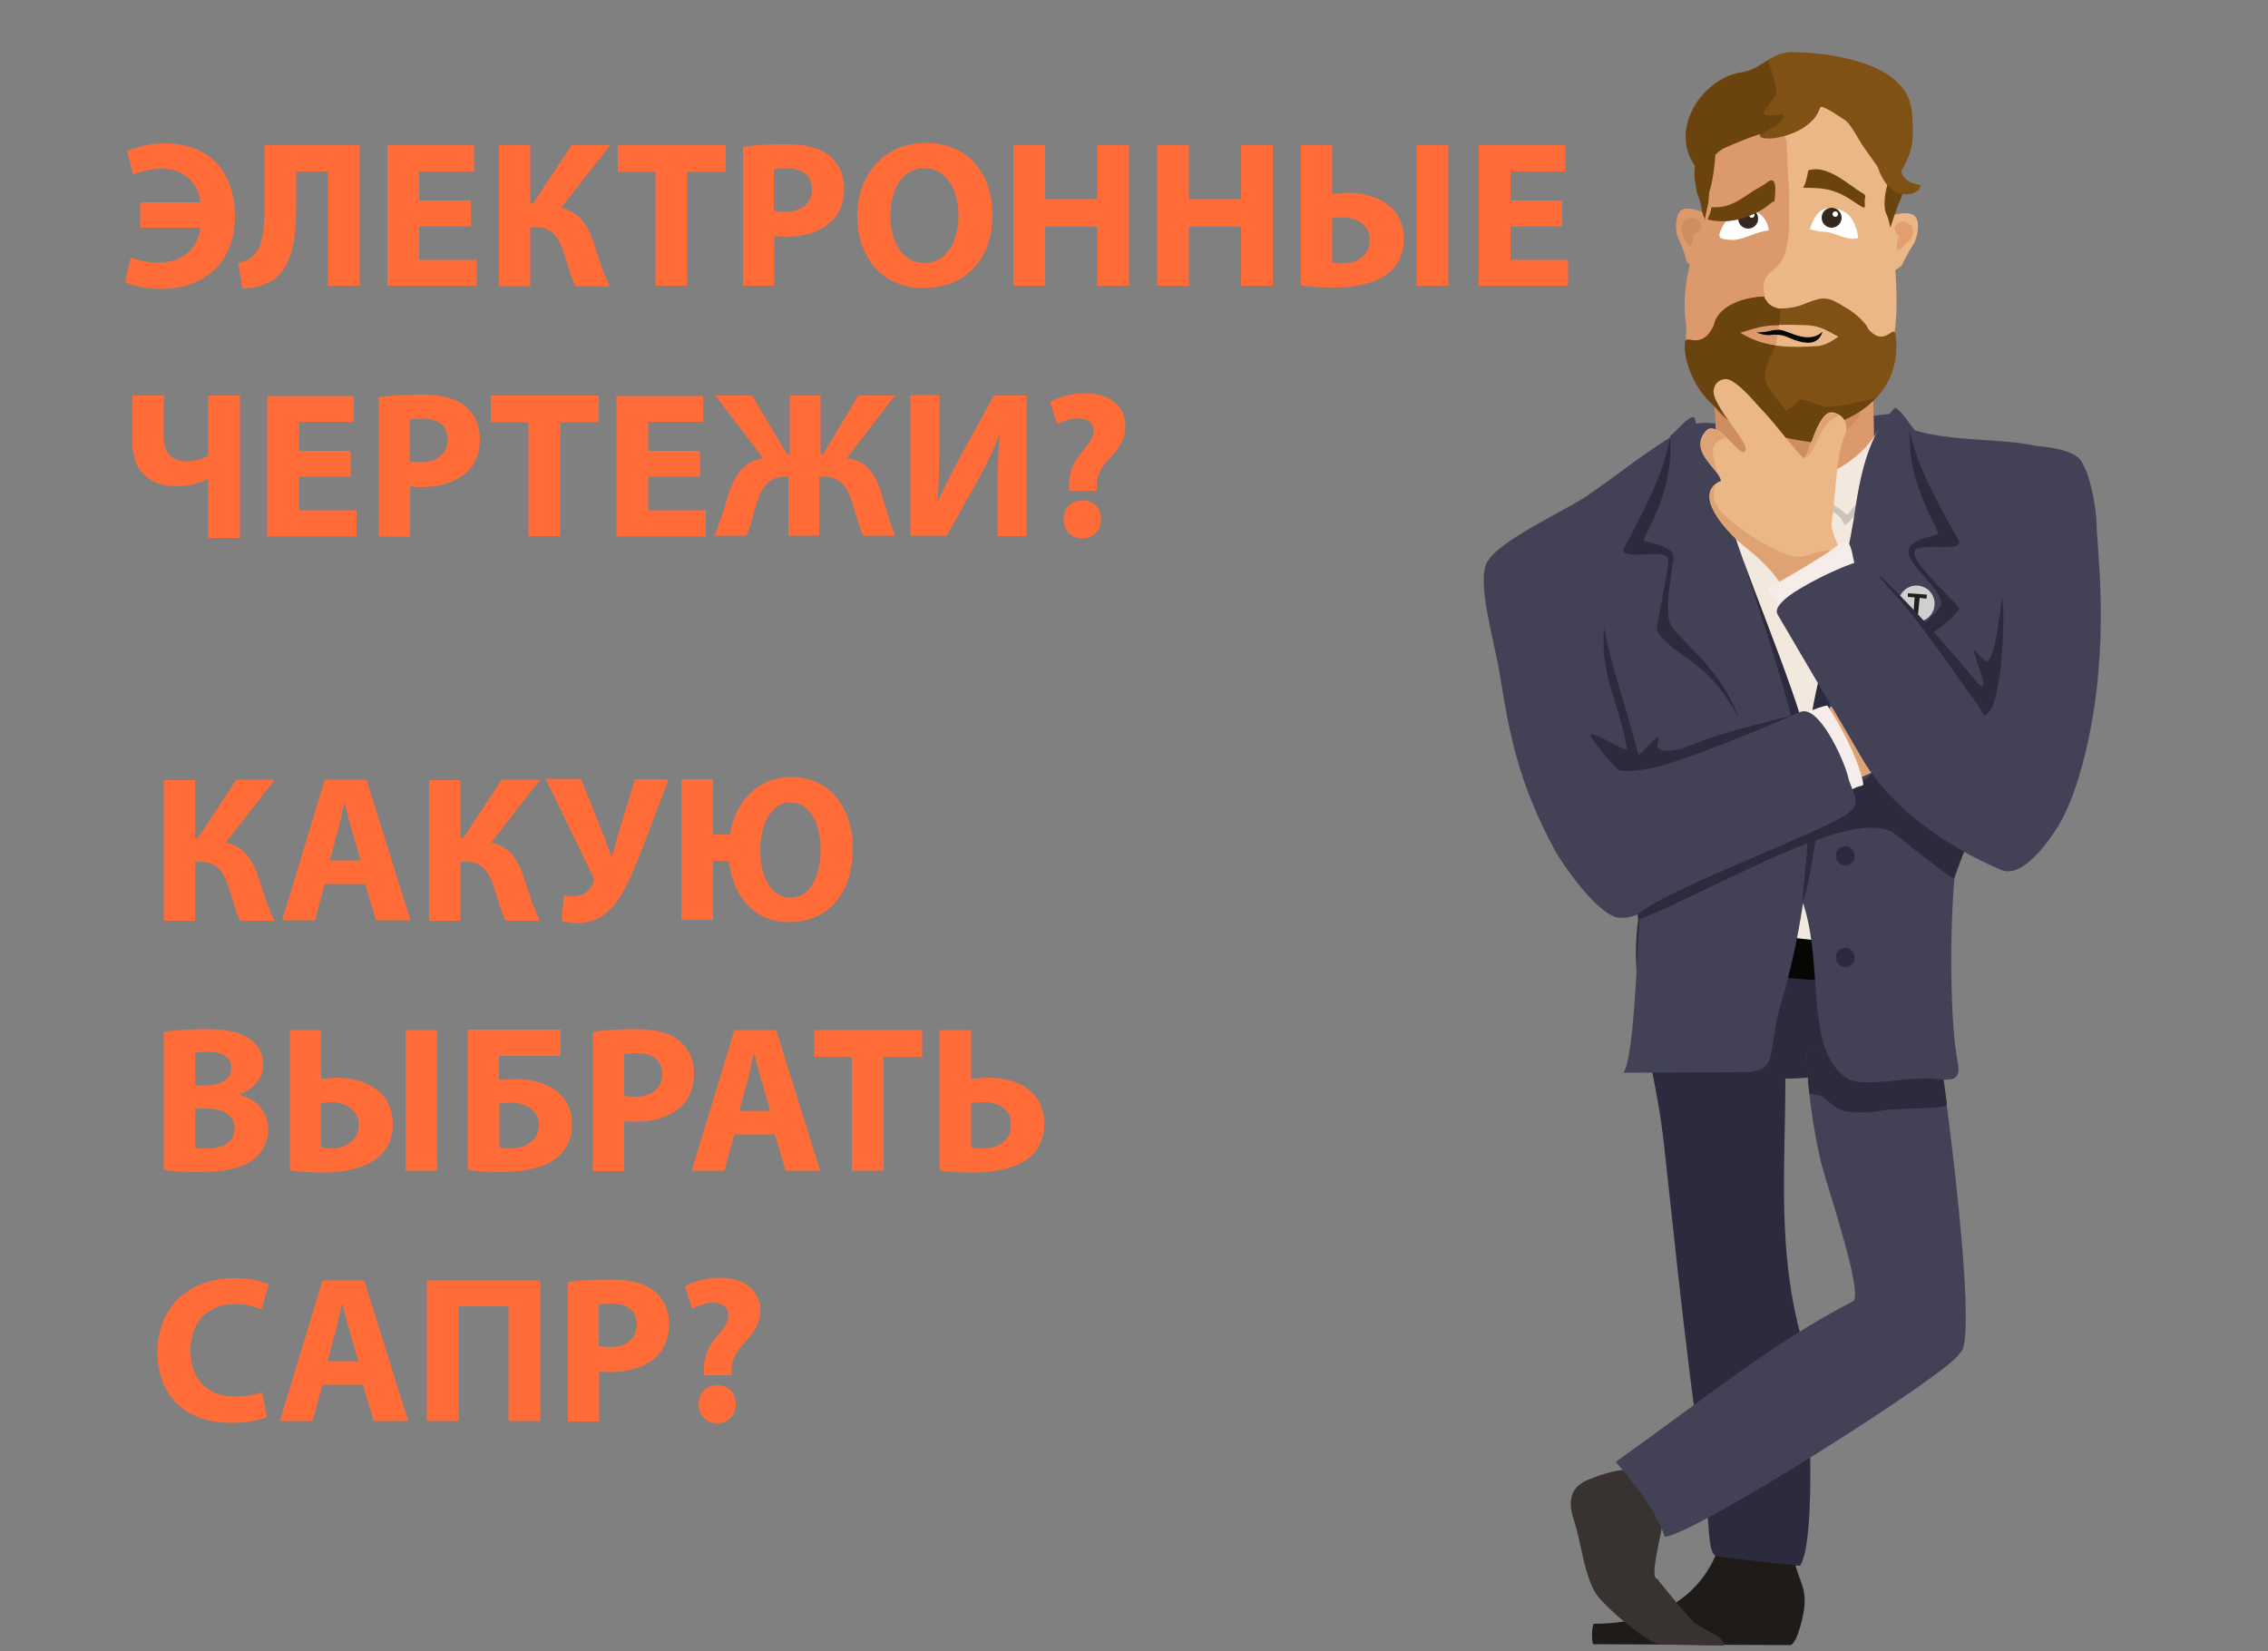 <?xml version="1.0" encoding="utf-8"?>
<!-- Generator: Adobe Illustrator 22.1.0, SVG Export Plug-In . SVG Version: 6.00 Build 0)  -->
<svg version="1.1" id="_x39_e6a1df5-d9c3-47b6-b462-d603b3f62071"
	 xmlns="http://www.w3.org/2000/svg" xmlns:xlink="http://www.w3.org/1999/xlink" x="0px" y="0px" viewBox="0 0 500 364"
	 style="enable-background:new 0 0 500 364;" xml:space="preserve">
<rect x="0" y="0" width="500" height="364" fill="#808080" stroke="none"/>
<style type="text/css">
	.st0{enable-background:new    ;}
	.st1{fill:#FF6C37;}
	.st2{fill:#1F1B18;}
	.st3{fill:#383231;}
	.st4{fill:#2C2B3D;}
	.st5{fill:#434156;}
	.st6{fill:#F2E8DE;}
	.st7{fill:#060602;}
	.st8{fill:#DFA274;}
	.st9{fill:#DC996B;}
	.st10{fill:#CF8E60;}
	.st11{fill:#CCC4BC;}
	.st12{fill:#F6EDEA;}
	.st13{fill:#ECB786;}
	.st14{fill:#805115;}
	.st15{fill:#6B430E;}
	.st16{fill:#FFFFFF;}
	.st17{fill:#362820;}
	.st18{fill:#E29F6D;}
	.st19{fill:#D0CFCF;}
	.st20{fill:#1F1F1B;}
</style>
<title>kp1_Монтажная область 1</title>
<g class="st0">
	<path class="st1" d="M30.9,44.6h13.3c-0.5-4.1-3.4-7.4-8.5-7.4c-2.5,0-4.8,0.6-6.3,1.3l-1.4-5.2c1.9-0.8,4.9-1.7,8.3-1.7
		c10.9,0,15.5,7.5,15.5,16.1c0,10.4-7.1,16-16.2,16c-3.2,0-6.3-0.7-8-1.5l1.2-5.4c1.6,0.6,4,1.1,6.2,1.1c5.3,0,8.6-3.2,9.2-7.7H30.9
		V44.6z"/>
</g>
<g class="st0">
	<path class="st1" d="M79.3,32v31h-7V37.8h-7v7.4c0,8-1,14.1-5.7,16.9c-1.6,0.9-3.7,1.5-6.2,1.5l-0.9-5.7c1.5-0.2,2.8-0.8,3.5-1.7
		c1.9-1.9,2.3-5.9,2.3-10.6V32H79.3z"/>
	<path class="st1" d="M103.8,49.9H92.4v7.4h12.7V63H85.4V32h19.1v5.8H92.4v6.4h11.4V49.9z"/>
</g>
<g class="st0">
	<path class="st1" d="M116.9,32v12.9h0.6l8.5-12.9h8.5l-10.8,13.8c4,1,5.8,3.7,7.1,7.5c1.1,3.3,2.1,6.7,3.6,9.8h-7.5
		c-1.1-2.1-1.7-4.5-2.4-6.8c-1.1-3.5-2.5-6.2-6.3-6.2h-1.3v13H110V32H116.9z"/>
</g>
<g class="st0">
	<path class="st1" d="M144.6,37.9h-8.4V32h23.8v5.9h-8.5V63h-7V37.9z"/>
</g>
<g class="st0">
	<path class="st1" d="M163.8,32.4c2.2-0.4,5.2-0.6,9.5-0.6c4.3,0,7.4,0.8,9.5,2.5c2,1.6,3.3,4.1,3.3,7.2c0,3-1,5.7-2.9,7.4
		c-2.4,2.2-5.9,3.3-10.1,3.3c-0.9,0-1.7,0-2.4-0.2V63h-6.9V32.4z M170.7,46.5c0.6,0.1,1.3,0.2,2.3,0.2c3.7,0,6-1.9,6-5
		c0-2.9-2-4.6-5.5-4.6c-1.4,0-2.3,0.1-2.9,0.2V46.5z"/>
</g>
<g class="st0">
	<path class="st1" d="M218.8,47.2c0,10.2-6.1,16.3-15.2,16.3c-9.2,0-14.6-6.9-14.6-15.8c0-9.3,6-16.2,15.1-16.2
		C213.6,31.5,218.8,38.6,218.8,47.2z M196.3,47.6c0,6.1,2.9,10.4,7.5,10.4c4.7,0,7.5-4.5,7.5-10.5c0-5.6-2.6-10.4-7.5-10.4
		C199.1,37,196.3,41.5,196.3,47.6z"/>
	<path class="st1" d="M230.4,32v11.9h11.5V32h7v31h-7v-13h-11.5v13h-7V32H230.4z"/>
	<path class="st1" d="M262.1,32v11.9h11.5V32h7v31h-7v-13h-11.5v13h-7V32H262.1z"/>
	<path class="st1" d="M293.7,32v10.8c0.9-0.1,2.3-0.3,3.5-0.3c6.4,0,12.3,3.2,12.3,10.2c0,2.9-1,5.1-2.5,6.7c-3,3-8.2,4-12.7,4
		c-3.4,0-5.9-0.2-7.5-0.5V32H293.7z M293.7,57.9c0.6,0.1,1.4,0.2,2.3,0.2c3.1,0,6-1.8,6-5.2c0-3.5-3.3-5-5.9-5
		c-0.9,0-1.7,0.1-2.4,0.2V57.9z M319.3,32v31h-7V32H319.3z"/>
	<path class="st1" d="M344.4,49.9H333v7.4h12.7V63H326V32h19.1v5.8H333v6.4h11.4V49.9z"/>
</g>
<g class="st0">
	<path class="st1" d="M36.1,87.2v9.2c0,3.6,1.9,5.3,5.2,5.3c1.6,0,3.2-0.5,4.6-1.2V87.2h7v31.4h-7v-13h-0.1
		c-2.3,1.1-4.4,1.6-6.9,1.6c-5.6,0-9.7-3-9.7-9.6V87.2H36.1z"/>
	<path class="st1" d="M77.3,105.1H65.9v7.4h12.7v5.8H58.9v-31H78V93H65.9v6.4h11.4V105.1z"/>
</g>
<g class="st0">
	<path class="st1" d="M83.5,87.6c2.2-0.4,5.2-0.6,9.5-0.6c4.3,0,7.4,0.8,9.5,2.5c2,1.6,3.3,4.1,3.3,7.2c0,3-1,5.7-2.9,7.4
		c-2.4,2.2-5.9,3.3-10.1,3.3c-0.9,0-1.7,0-2.4-0.2v11.1h-6.9V87.6z M90.4,101.7c0.6,0.1,1.3,0.2,2.3,0.2c3.7,0,6-1.9,6-5
		c0-2.9-2-4.6-5.5-4.6c-1.4,0-2.3,0.1-2.9,0.2V101.7z"/>
</g>
<g class="st0">
	<path class="st1" d="M116.6,93.1h-8.4v-5.9h23.8v5.9h-8.5v25.1h-7V93.1z"/>
	<path class="st1" d="M154.3,105.1h-11.4v7.4h12.7v5.8h-19.7v-31h19.1V93h-12.1v6.4h11.4V105.1z"/>
	<path class="st1" d="M165.8,87.2l7.7,12.9h0.6V87.2h6.8v12.9h0.6l7.7-12.9h8.1l-10.6,13.8c4.2,0.5,6.3,3.5,7.5,7.5
		c1.1,3.2,1.8,6.6,3.2,9.6h-7.1c-1-2.1-1.6-4.6-2.3-6.9c-1-3.3-2.4-6.1-6.3-6.1h-1.1v13h-6.8v-13H173c-3.8,0-5.2,2.8-6.3,6.1
		c-0.6,2.2-1.2,4.8-2.2,6.9h-7c1.3-3,2.2-6.4,3.2-9.4c1.3-4,3.3-6.9,7.5-7.7l-10.5-13.8H165.8z"/>
	<path class="st1" d="M207.1,87.2v9.2c0,5-0.1,9.9-0.4,14h0.1c1.7-3.6,3.7-7.7,5.6-11l6.7-12.2h7.2v31h-6.4v-9.2
		c0-4.8,0.1-9,0.5-13.1h-0.1c-1.4,3.7-3.5,7.8-5.3,11l-6.3,11.2h-8v-31H207.1z"/>
	<path class="st1" d="M235.7,108.2l0-1.2c-0.1-2.3,0.6-4.7,2.7-7.2c1.5-1.8,2.7-3.3,2.7-4.8c0-1.6-1.1-2.7-3.4-2.8
		c-1.5,0-3.4,0.6-4.6,1.4l-1.6-5c1.7-1,4.4-1.9,7.7-1.9c6.1,0,8.9,3.4,8.9,7.2c0,3.5-2.2,5.8-4,7.7c-1.7,1.9-2.4,3.7-2.3,5.8v0.8
		H235.7z M234.5,114.5c0-2.5,1.7-4.2,4.1-4.2c2.5,0,4.1,1.7,4.1,4.2c0,2.4-1.6,4.2-4.1,4.2C236.1,118.7,234.5,116.9,234.5,114.5z"/>
</g>
<g class="st0">
	<path class="st1" d="M43,171.9v12.9h0.6l8.5-12.9h8.5l-10.8,13.8c4,1,5.8,3.7,7.1,7.5c1.1,3.3,2.1,6.7,3.6,9.8H53
		c-1.1-2.1-1.7-4.5-2.4-6.8c-1.1-3.5-2.5-6.2-6.3-6.2H43v13h-6.9v-31H43z"/>
</g>
<g class="st0">
	<path class="st1" d="M71.6,194.9l-2.2,8h-7.2l9.4-31h9.2l9.7,31h-7.6l-2.4-8H71.6z M79.5,189.7l-1.9-6.6c-0.6-1.8-1.1-4.1-1.6-6
		h-0.1c-0.5,1.8-0.9,4.2-1.4,6l-1.8,6.6H79.5z"/>
</g>
<g class="st0">
	<path class="st1" d="M101.5,171.9v12.9h0.6l8.5-12.9h8.5l-10.8,13.8c4,1,5.8,3.7,7.1,7.5c1.1,3.3,2.1,6.7,3.6,9.8h-7.5
		c-1.1-2.1-1.7-4.5-2.4-6.8c-1.1-3.5-2.5-6.2-6.3-6.2h-1.3v13h-6.9v-31H101.5z"/>
</g>
<g class="st0">
	<path class="st1" d="M128.1,171.8l4.5,11.2c0.9,2.2,1.5,4,2.2,5.9h0.1c0.4-1.3,0.9-3.4,1.7-6.1l3.4-11h7.4l-5.8,15.3
		c-1.9,4.8-3.8,9.5-6.1,12.3c-2,2.5-4.6,4.1-8.2,4.1c-1.6,0-2.5-0.2-3.5-0.5l0.5-5.6c0.6,0.1,1.3,0.2,2.3,0.2c2.2,0,3.6-1.5,4.2-2.9
		c0.2-0.6,0.1-1-0.1-1.5l-10.4-21.5H128.1z"/>
	<path class="st1" d="M157.2,171.9V184h3.7c1.2-7.5,6.3-12.7,13.6-12.7c8.7,0,13.5,7.1,13.5,15.7c0,10.2-5.7,16.3-14,16.3
		c-7.7,0-12.5-5.7-13.3-13.5h-3.5v13h-7v-31H157.2z M180.9,187.3c0-5.6-2.3-10.4-6.6-10.4s-6.7,4.8-6.7,10.6
		c0,5.8,2.4,10.4,6.7,10.4S180.9,193.3,180.9,187.3z"/>
</g>
<g class="st0">
	<path class="st1" d="M36,227.5c1.8-0.3,5.5-0.6,9.1-0.6c4.3,0,6.9,0.4,9.2,1.7c2.2,1.2,3.7,3.3,3.7,6.1c0,2.7-1.6,5.2-5.1,6.6v0.1
		c3.5,0.9,6.2,3.6,6.2,7.6c0,2.9-1.3,5.1-3.2,6.6c-2.3,1.8-6,2.8-12.2,2.8c-3.5,0-6-0.2-7.6-0.5V227.5z M43,239.3h2.3
		c3.7,0,5.7-1.5,5.7-3.8c0-2.3-1.8-3.6-5-3.6c-1.6,0-2.4,0.1-3,0.2V239.3z M43,253.1c0.7,0.1,1.5,0.1,2.7,0.1c3.2,0,6-1.2,6-4.5
		c0-3.1-2.8-4.3-6.3-4.3H43V253.1z"/>
	<path class="st1" d="M70.8,227.1v10.8c0.9-0.1,2.3-0.3,3.5-0.3c6.4,0,12.3,3.2,12.3,10.2c0,2.9-1,5.1-2.5,6.7c-3,3-8.2,4-12.7,4
		c-3.4,0-5.9-0.2-7.5-0.5v-30.9H70.8z M70.8,253c0.6,0.1,1.4,0.2,2.3,0.2c3.1,0,6-1.8,6-5.2c0-3.5-3.3-5-5.9-5
		c-0.9,0-1.7,0.1-2.4,0.2V253z M96.4,227.1v31h-7v-31H96.4z"/>
	<path class="st1" d="M123.6,227.1v5.7H110v5.3c1.1-0.1,2.6-0.2,3.8-0.2c3.1,0,6.4,0.8,8.7,2.5c2.2,1.6,3.6,4,3.6,7.5
		c0,3-1.1,5.3-2.9,7c-3,2.6-7.9,3.5-12.6,3.5c-3.5,0-5.9-0.2-7.5-0.5v-30.9H123.6z M110,253c0.8,0.1,1.7,0.2,2.7,0.2
		c1.7,0,3.4-0.6,4.6-1.6c0.9-0.9,1.5-2.1,1.5-3.6c0-1.6-0.6-2.7-1.7-3.5c-1.2-1-3-1.4-4.6-1.4c-0.8,0-1.6,0.1-2.4,0.2V253z"/>
</g>
<g class="st0">
	<path class="st1" d="M130.7,227.5c2.2-0.4,5.2-0.6,9.5-0.6c4.3,0,7.4,0.8,9.5,2.5c2,1.6,3.3,4.1,3.3,7.2c0,3-1,5.7-2.9,7.4
		c-2.4,2.2-5.9,3.3-10.1,3.3c-0.9,0-1.7,0-2.4-0.2v11.1h-6.9V227.5z M137.7,241.6c0.6,0.1,1.3,0.2,2.3,0.2c3.7,0,6-1.9,6-5
		c0-2.9-2-4.6-5.5-4.6c-1.4,0-2.3,0.1-2.9,0.2V241.6z"/>
</g>
<g class="st0">
	<path class="st1" d="M161.9,250.1l-2.2,8h-7.2l9.4-31h9.2l9.7,31h-7.6l-2.4-8H161.9z M169.8,244.9l-1.9-6.6c-0.6-1.8-1.1-4.1-1.6-6
		h-0.1c-0.5,1.8-0.9,4.2-1.4,6l-1.8,6.6H169.8z"/>
</g>
<g class="st0">
	<path class="st1" d="M187.9,233h-8.4v-5.9h23.8v5.9h-8.5v25.1h-7V233z"/>
	<path class="st1" d="M214.1,227.1v10.8c1-0.1,2.5-0.3,3.8-0.3c6.7,0,12.3,3.2,12.3,10.1c0,3-1,5.2-2.5,6.8c-3,3-8.2,4-13,4
		c-3.5,0-6-0.2-7.6-0.5v-30.9H214.1z M214.1,253c0.8,0.1,1.6,0.2,2.6,0.2c3.4,0,6.2-1.7,6.2-5.2c0-3.5-2.7-5-6.1-5
		c-1,0-1.8,0.1-2.7,0.2V253z"/>
</g>
<g class="st0">
	<path class="st1" d="M58.8,312.4c-1.2,0.6-4.2,1.3-7.9,1.3c-10.7,0-16.2-6.7-16.2-15.5c0-10.6,7.5-16.4,16.9-16.4
		c3.6,0,6.4,0.7,7.6,1.4l-1.5,5.5c-1.4-0.6-3.4-1.2-5.9-1.2c-5.5,0-9.8,3.4-9.8,10.3c0,6.2,3.7,10.1,9.9,10.1c2.2,0,4.5-0.4,5.9-1
		L58.8,312.4z"/>
</g>
<g class="st0">
	<path class="st1" d="M71.1,305.3l-2.2,8h-7.2l9.4-31h9.2l9.7,31h-7.6l-2.4-8H71.1z M79,300.1l-1.9-6.6c-0.6-1.8-1.1-4.1-1.6-6h-0.1
		c-0.5,1.8-0.9,4.2-1.4,6l-1.8,6.6H79z"/>
	<path class="st1" d="M119.1,282.3v31h-7V288h-11v25.3h-7v-31H119.1z"/>
	<path class="st1" d="M125.2,282.7c2.2-0.4,5.2-0.6,9.5-0.6c4.3,0,7.4,0.8,9.5,2.5c2,1.6,3.3,4.1,3.3,7.2c0,3-1,5.7-2.9,7.4
		c-2.4,2.2-5.9,3.3-10.1,3.3c-0.9,0-1.7,0-2.4-0.2v11.1h-6.9V282.7z M132.1,296.8c0.6,0.1,1.3,0.2,2.3,0.2c3.7,0,6-1.9,6-5
		c0-2.9-2-4.6-5.5-4.6c-1.4,0-2.3,0.1-2.9,0.2V296.8z"/>
	<path class="st1" d="M155.2,303.2l0-1.2c-0.1-2.3,0.6-4.7,2.7-7.2c1.5-1.8,2.7-3.3,2.7-4.8c0-1.6-1.1-2.7-3.4-2.8
		c-1.5,0-3.4,0.6-4.6,1.4l-1.6-5c1.7-1,4.4-1.9,7.7-1.9c6.1,0,8.9,3.4,8.9,7.2c0,3.5-2.2,5.8-4,7.7c-1.7,1.9-2.4,3.7-2.3,5.8v0.8
		H155.2z M154,309.6c0-2.5,1.7-4.2,4.1-4.2c2.5,0,4.1,1.7,4.1,4.2c0,2.4-1.6,4.2-4.1,4.2C155.7,313.8,154,312,154,309.6z"/>
</g>
<g id="e24ecca1-6ecf-4f75-bf3b-56cc3b85b091">
	<path class="st2" d="M378.5,342.3c-4.8,11.6-15.6,15.7-27.1,15.7c-0.6,0.6-0.5,4.5-0.1,4.5l43.3,0.2c0.8,0,1.6-1.8,2.2-3.8
		c2.3-7.9,0.3-9-1-13.9c-2.4-1.2-7.6-2-10.5-2.2C383.3,342.8,380.4,342.9,378.5,342.3L378.5,342.3z"/>
	<path class="st3" d="M361,324.3c-3.3-0.9-7.8,0.7-11,2c-4.6,1.9-4,5.9-3,8.9c1.6,4.9,2.2,11.9,4.8,16.1
		c1.5,2.5,11.5,11.3,14.5,11.3c4.6,0,9.1,0.2,13.6,0.2c0.7,0-0.2-1.5-1.6-2.3c-1.4-0.7-4.1-2.3-4.6-2.6c-0.6-0.3-8.1-9.3-8.3-9.8
		c-2,0,1.1-10.2,1.1-12.7C366.5,331.6,360.4,326.9,361,324.3L361,324.3z"/>
	<path class="st4" d="M361.4,201.2c-2.8,15.8,3.2,32.5,5.2,49.1c1.1,8.9,4.9,48.2,8.7,72.9c1.8,11.9,0.9,19.5,3.2,19.9
		c1.4,0.3,18.3,2.2,18.3,2.1c3.9-5,2-44.1,0.5-49.6c-5.6-19.8-3.7-38-3.7-57.8c19.9,0,35.3-10,35.3-30.6L361.4,201.2L361.4,201.2z"
		/>
	<path class="st5" d="M398.3,232c0.2,8.2,1.3,16.4,3.2,24.4c1.3,5.2,9.5,29.2,7,30.5c-17.7,9.1-32.6,21.4-52.3,35.4
		c4.1,4.8,8.9,10.8,10.8,16.5c5.9,0,64.5-37.1,65-40.5c5-1.2-5.1-74.7-6.6-79.1c-0.3-1.8-7.9-1.9-9.5-0.7
		C409.1,223.1,409.2,230.6,398.3,232L398.3,232z"/>
	<path class="st4" d="M398.3,232c0,3,0.2,6.1,0.6,9.1c0,0.3,1.4-0.1,2.8,0.7c1.4,0.8,2.9,2.8,5.1,3.2c2.6,0.4,5.3,0.3,7.9-0.1
		c3.9-0.8,14.7-0.2,14.5-1.5c-1.6-12.6-3.2-22.8-3.8-24.4c-0.3-1.8-7.9-1.9-9.5-0.7C409.1,223.1,409.2,230.6,398.3,232L398.3,232z"
		/>
	<path class="st6" d="M376.4,198.3c5,11.1,6.7,10.6,17.5,11.6c8.7,0.8,16.8,1.6,25.5,1.6c1.1-2.8,2.9-6.8,2.8-9.9
		c-0.3-8.1-21.6-9.3-28.1-7.9C389.3,194.8,380.4,195.3,376.4,198.3L376.4,198.3z"/>
	<path class="st7" d="M361.7,204.9c11.4,7.2,26.6,11,40.3,11.2l25.2,0.4c1.8,0,0.8-5.7,1.4-7.8c-16.9,0.1-33.8-1.5-50.4-4.6
		c-4.6-0.8-9.1-1.9-13.4-3.5C361.3,199.3,362.6,202.1,361.7,204.9L361.7,204.9z"/>
	<path class="st5" d="M397.5,199.1c4.7,14.1,0.2,32.6,9.8,38.7c3.3,2.1,14-0.5,18.5,0c4.5,0.5,6.6,0.6,5.8-3.6
		c-1.7-8.1-1.8-29.4-0.7-40.7c4.2-12,12-28.6,15.8-34.4c8.9-13.6,15.8-38.1,13.3-55.2c-1.6-0.4,1.6-4.5-11.2-5.6
		c-7.7-1.7-18.3-0.9-26.6-3.4c-2.6-0.8-3.8-3.8-6.1-3.6c-9.3,0.8-11.8,4.6-21.5,5.8c-6.4,0.8-16.5-6.4-22.7-2.9
		c-8.5,4.9-15.3,10.5-21.7,14.9c-5.2,3.6-19.8,10-22.4,14.9c-2.3,4.4,1.6,17,2.9,25c2.1,13.2,4.2,23.9,12.1,38.5
		c1.5,2.7,8.9,13.7,13.8,14.8c1.7,0.2,3.4-0.1,4.9-1c-0.7,11.6-1.4,32.2-3.6,35.2l25.9-0.1c6.6,0,6.4-2.1,7.4-8.6
		C391.9,222,395,215.7,397.5,199.1L397.5,199.1z"/>
	<path class="st4" d="M430.8,193.5c1.4-4,3.2-8.6,5.2-13.1c-6.7-4-11.4-10.6-19.1-13.4c-0.1,0.5-0.2,0.5-0.7,0.5
		c-0.2,0.5-0.1,0-0.2,0.5c-1.1,0.3-3.8,3.4-5.2,4l-29.5,12c0,0.6-10.9,1.4-16.8,6.7c-3.6,3.2-3.8,12.4-3.2,12.1
		c20.4-8.6,45.9-24.1,55.6-19.5C418.2,184,430.7,194.5,430.8,193.5L430.8,193.5z"/>
	<path class="st8" d="M385.5,167.4c9.2,14.2,16.4,7.2,34.7-0.4c-0.2-1.6-9-10.3-10.1-11.5c-2-2.3-16.9,4-20.2,5.2
		C387.7,161.5,387.1,165.9,385.5,167.4L385.5,167.4z"/>
	<polygon class="st9" points="412.9,84.9 413.3,102.5 402.8,107.6 395,107.8 378.7,102.4 377.7,83.3 	"/>
	<path class="st10" d="M392.6,107l-13.9-4.6l-1-19.1l32.6,1.5c0.1,0.1,0.2,0.2,0.2,0.2c1.1,1.3,0.5,3.8,0,5.3
		c-2.3,6.3-14.5,11.6-18.1,13.7C392.7,105,392.7,106,392.6,107L392.6,107z"/>
	<path class="st4" d="M397.5,198.7c2.5-5.8,6.8-43.4,6.2-55.6c-0.5-0.1-4,8-5.6,6.5c-5.7-5.6-13.8-27.1-13.4-25.1
		c1,4.1,9.9,28.6,12.4,43.6C400.2,186,397,194.8,397.5,198.7L397.5,198.7z"/>
	<path class="st6" d="M378.5,98.2c0,2.9,2.8,12.2,3.3,17.2c0.4,4.6,14.2,36.5,16.8,48.6c0-3.8,2.2-14.3,3.5-18.5
		c2.9-9.6,4.4-20,6.4-29.9c1-4.8,9-8.2,9-13c0-4-2.3-9.5-3.5-7.6c-5.1,8.5-13.7,10.1-17.2,12.7c-2.6-0.1-5.1-0.7-7.5-1.8
		C385,103.7,381.3,99.7,378.5,98.2z"/>
	<path class="st11" d="M396.9,106.8c3.2,1.4,6.6,4.1,8.7,5.4c0.8,0.5,1.5,1.5,1.8,1.2c2.1-3,5-5.4,8.3-7c-5,2-6.4,8.2-9.1,9.4
		c-0.2-0.9-0.7-1.6-1.4-2.2C402.1,111.3,396.7,107.4,396.9,106.8L396.9,106.8z"/>
	<path class="st5" d="M417.8,89.9c2,1.1,3.6,4.6,5.3,5.9c0.7,7.7,1.7,17.4,0.7,22.6c-7.3,0-11.5,0.2-15.6-0.9
		C409.5,109.5,410.5,96.9,417.8,89.9z"/>
	<path class="st5" d="M368.2,96.1c0.4,4.7-0.5,10-0.1,14c0.5,6,2,11.8,4.4,17.2c1,2.3,0.9-0.2,1-1.2c0.8-4.9,2.6-12.8,7.5-14.4
		c-1-2-7-17.6-7.5-19.7C372.2,91.6,369.4,95.3,368.2,96.1L368.2,96.1z"/>
	<path class="st12" d="M398.6,156.9c0.3-0.1,4.1-1.6,4.3-1.3c3,4.6,6.4,11,7.7,16.3c0.4,1.7,0.1,1.1-1.4,1.7c-1.3,0.6-3.5,1.7-4.4,2
		C403.7,169.4,397.3,157.2,398.6,156.9L398.6,156.9z"/>
	<path class="st5" d="M353.3,148.3c1.2,3.1,4.3,18.6,7.3,19.6c0,0.3,0,0.3,0.2,0.4c0,0.3,0,0.6,0.1,0.9c2.2,0,9.6-3.7,12-4.8
		c7.3-3.5,16.6-4.1,23.9-7.4c4.2-1.9,9.8,10.8,10.6,14.2c0.8,3.5,3.5,5.8-0.2,8.3c-6.6,4.4-39.4,16.4-45.9,21.9
		c-2.1,1-6.6-0.2-7.8-3.6c-1.4-0.2-5.1-8.8-5.8-10.1c-2.6-5.5-1.5-10.9-3.7-15.9c-1.8-4.1-7.2-13.1-5.3-17.9
		C339.7,151.1,350.8,144.2,353.3,148.3L353.3,148.3z"/>
	<path class="st9" d="M375.2,49.8c-2.5,6.9-4.6,13.9-3.5,21.6c0.3,1.8-0.5,4.8,0.3,6.5c2.3,5,11.2-1.3,24.4-2.2
		c3.2-0.2,15.4-3.3,16-5.9c0.5-0.1,0.8-0.4,1.2-0.5c0.3-0.7,0.8-1.3,1.5-1.7c0.2-0.8,0.8-1.1,1-2c0.8-0.2,1.1-1.1,1.2-1.7
		c0.7-0.2,0.1-7.9,0-9.4l-1.1-11.1l1.3-9.4c0.4-3-2.3-4.9-2.7-7.4c-1.6-0.4-5.3-3.6-7.9-4.4c-3.8-1.3-15.5,0.6-19,2
		C371.6,30.8,379.2,33.6,375.2,49.8L375.2,49.8z"/>
	<path class="st9" d="M407.9,72.8c1.1-0.4,2.2-0.9,3.2-1.6c-1.4-1.3-2.9-2.4-4.5-3.4c-3.8-2.4-4.8-2.3-8.4-0.9
		c-2.7,1-4.4,1.7-5.6,1.6c-1.4,0-2.7-0.9-3.4-2.2c-0.1-0.3-0.2-0.6-0.3-1l-0.1,0c-4.6,0.1-11.6,2.4-10.9,8.1
		c1.5,0.4,3.1-1.2,6.2-1.5c7.5-0.6,15.1-0.5,22.6,0.3C407.1,72.4,407.5,72.6,407.9,72.8L407.9,72.8z"/>
	<path class="st13" d="M391.3,76.3c1.4,0.2,12,10.4,13.8,10.3c14.8-0.9,13.6-18.4,12.3-32.1l-1.1-11.1l1.3-9.4
		c0.4-3-2.3-4.9-2.7-7.4c-1.6-0.4-5.3-3.6-7.9-4.4c-1.6-0.5-4.7-0.5-8-0.2c-0.6,0.2-1.2,0.6-1.8,0.9c-1.5,1.1-5.2,5.7-3.3,8
		c0,6.6,1.7,20.4-0.7,25.8c-1.1,2.5-2.6,2.7-3.5,4c-0.6,0.7-0.9,1.5-0.9,2.3c0.1,3.3,0.9,4.3,2.1,5c0.5,0.2,1,0.4,1.4,0.7
		C392.7,69.3,391.7,76,391.3,76.3L391.3,76.3z"/>
	<path class="st14" d="M401.3,23.6c-2,6.9-14.8,8.2-13.1,5.9c-1,0-7.4,2.7-8.4,3.2c-2.1,1.4-3.7,3.4-4.7,5.7c-0.7,1.9,0.3,0.2-0.7-1
		c-7.1-8.3,0.7-20.2,9.6-21.5c4.3-0.6,6.3-4.4,11.1-4.4c7.1,0,17.7,1.7,22.7,6.2c3.5,3.1,3.9,6,3.9,11.4c0,4-1,5.8-2.7,8.9
		c-1.1,1.9-2,4.3-3.5,1.5c-1.9-3.8-3.9-5.6-5.9-9.1c-0.5-0.9-2-3.5-3-4C406,26,402,23.2,401.3,23.6L401.3,23.6z"/>
	<path class="st15" d="M387.8,30.6c0-0.2,0-0.3,0.1-0.5C387.8,30.2,387.8,30.4,387.8,30.6z M387.8,30.2c0.1-0.2,0.2-0.4,0.4-0.6
		c-1,0-7.4,2.7-8.4,3.2c-2.1,1.4-3.7,3.4-4.7,5.7c-0.7,1.9,0.3,0.2-0.7-1c-7.1-8.3,0.7-20.2,9.6-21.5c2.3-0.3,4-1.6,5.8-2.7
		c0.7,2.5,1.8,4.7,1.8,7.5l-2.5,3.5c-1.3,1.8,3,0.9,4.1,0.9C393.3,27.7,389.1,28.5,387.8,30.2L387.8,30.2z"/>
	<path class="st15" d="M398.6,37.6c0,0.7-0.7,3.7-1.2,3.8c5.2,0,7.4,0.3,12.1,3.6c0.4,0.3,0.8,0.5,1.2,0.7c0.7,0.5,0.3-1.2,0.4-1.7
		c0.2-0.7,0.2-1-0.3-1.3C407.5,40.8,402.8,36.1,398.6,37.6L398.6,37.6z"/>
	<path class="st16" d="M399,50.5c0.4-1.3,1-2.6,1.9-3.6c1.7-1.7,4.1-1.1,5.9-0.1c1.6,0.9,2.8,3.8,2.8,5.6l-0.1,0.1
		c-2.8,0.7-5-1.6-8-1.4C400.7,50.9,399.8,50.8,399,50.5z"/>
	<path class="st16" d="M389.9,50.8c0-2.1-2-4.4-4-4.4c-1.6,0-5.2,1.6-5.9,3.1c-0.3,0.6-1.2,2-0.9,2.7c0.3,0.7,2.6,0.7,3.2,0.7
		C384.7,52.7,387.1,51.1,389.9,50.8z"/>
	<circle class="st17" cx="403.8" cy="48" r="2.2"/>
	<circle class="st17" cx="385.4" cy="48.2" r="2.2"/>
	<path class="st13" d="M416.7,47.6c1.4-0.5,4.3-1.1,5.5,0.1c1.2,1.2,0.5,4.9-0.4,6.2c-0.4,0.6-0.8,1.3-1.2,2
		c-0.4,0.7-0.8,1.5-1.2,2.3c-0.2,0.6-1.4,1.2-1.8,1.5c-0.2-0.9-0.2-1.8-0.2-2.7c0-0.8-0.4-1.4-0.4-2.1c-0.1-1.5-0.2-2.9-0.2-4.4
		v-1.4C416.8,48.6,416.8,48.1,416.7,47.6z"/>
	<path class="st9" d="M376,47.1c-1.3-0.7-4.1-1.7-5.4-0.7c-1.4,1-1.3,4.8-0.6,6.2c0.8,1.5,1.3,3,1.7,4.6c0.1,0.7,0.8,1.1,1.2,1.6
		c0.4-0.8,0.7-1.6,0.9-2.4c0.1-0.8,0.6-1.3,0.7-2c0.3-1.5,0.6-2.9,0.9-4.4l0.2-1.3C375.7,48.1,375.9,47.6,376,47.1z"/>
	<path class="st14" d="M378.5,70c-2.6,8.1-6.9,3.5-7,5.4c-0.3,7.4,4.3,11.1,6.6,14.3c3,4.2,6.5,4.5,10.8,5.7
		c3.4,0.9,6.8,1.6,10.3,2.1c2.5,0.3,3.5-3.5,5.6-4.2c8.7-3.1,14.3-9.9,13.1-19.4c-0.4-3-2.7,4-7-2.7c-4.2,1-6.6,4.8-10.2,5.1
		C389,77.1,385.8,75.1,378.5,70L378.5,70z"/>
	<path class="st15" d="M378.5,70c-2.6,8.1-6.7,3.5-7,5.4c-0.4,2.7,0.8,6,1.9,8.3c3,6.2,9.6,10,15.5,11.6c3.4,0.9,6.8,1.6,10.3,2.1
		c2.5,0.3,3.5-3.5,5.6-4.2c3.3-1.1,6.2-2.9,8.6-5.4c-3.1,0.8-6.3,1.5-9.6,1.9c-2.9,0.1-4.9-1.6-7-1.6c-0.9,1-1.9,1.8-3.1,2.5
		c-4.9-6.6-6.2-6.6-2.3-14.4C386.4,75.5,383.4,73.4,378.5,70L378.5,70z"/>
	<path class="st7" d="M396.3,74c1.7,0.5,3.9,0.7,5.5-0.9c-1,3.3-4.1,2.5-5.7,2c-1.7-0.5-2.4-1.2-4.3-1.3c-1.6-0.1-1.9,0.5-4.6-0.5
		c3.3-0.1,2.6-0.5,4.8-0.6C392.9,72.6,394.9,73.6,396.3,74z"/>
	<path class="st14" d="M388.9,65.4L388.9,65.4c-4.7,0.1-11.7,2.4-11,8.1c1.5,0.4,3.1-1.2,6.2-1.5c4.8-0.4,9.6-0.5,14.4-0.3
		c4.3,0.2,6.4,3.1,9.5,3.4c1,0.1,1.2-1.3,2.2-1.5c1.8-0.2,1.9-0.8,1.3-1.8c-1.3-1.7-3-3.1-4.8-4.1c-3.8-2.4-4.8-2.3-8.4-0.9
		c-1.8,0.8-3.7,1.2-5.6,1.2c-1.4,0.1-2.7-0.6-3.3-1.8C389.1,66.1,389,65.7,388.9,65.4L388.9,65.4z"/>
	<path class="st15" d="M388.9,65.4L388.9,65.4c-4.7,0.1-11.8,2.4-11.1,8.1c1.3,0.3,1.5,0.9,3.8,0.4c3.7-0.8,5.8-2.2,10.6-2.2
		c0.2-1.2,0.3-2.3,0.3-3.5C391.1,67.8,389.3,67.1,388.9,65.4z"/>
	<path class="st15" d="M416.5,39.7c-0.8,1.6-1.4,5.4-0.8,7.1c0.5,1,0.8,2.1,1,3.2c0.1,0.7,0.9-3.2,2.5-6.5c0.3-0.7,0.2-2.8-0.6-3
		c-0.1-0.2-0.6-0.3-0.9-0.5C416.7,38.8,415,35,416.5,39.7z"/>
	<path class="st14" d="M410.9,24.3c-0.4,1.8-0.4,1.1,0.5,2.4c1.7,2.7,2.2,3.5,2.2,6.5c-0.2,2.7,0.7,5.3,2.3,7.4
		c1.4,1.5,2.7,2.5,4.9,2.2c1.1-0.1,2.6-0.8,2.6-2c-8.5-1.4-1.2-8.6-6.4-14.2c-0.3-0.3-1.9-1.6-2-1.7C414.6,25,411.1,24.6,410.9,24.3
		L410.9,24.3z"/>
	<path class="st15" d="M373.7,35.5c0.2,0.7,0,0.7-0.1,1.4c-0.1,1.2-0.1,2.5,0.2,3.7l0.2,1.3c0.2,1.2,0.8,2.1,1,3.4
		c0.1,0.8,0.3,1.6,0.6,2.4c0.1,0.2,0.2,0.5,0.2,0.7c0.1,0.5,0,0,0.1-0.3c0.2-1,0.4-2,0.6-2.8c0.3-1.1,0.1-2.5,0.5-3.6
		c0.6-1.7,1.8-9.4,0.8-10.7C377.2,30.2,375.2,34.8,373.7,35.5z"/>
	<path class="st10" d="M373.3,48.1c1,0.1,1.7,0.9,1.7,1.9c0,0.7-1.1,1.5-1.7,1.6c0.1,0.9-0.1,1.9-0.6,2.7c-0.5,0.6-1.6-2.2-1.7-2.5
		C370.2,49.8,371,48,373.3,48.1z"/>
	<path class="st18" d="M420,48.9c-0.9-0.2-1.9,0.3-2.3,1.2c-0.2,0.6,0.5,1.8,1,2.1c-0.5,0.8-0.6,1.8-0.5,2.7
		c0.2,0.8,2.3-1.5,2.5-1.7C422.3,51.6,422.2,49.7,420,48.9z"/>
	<path class="st13" d="M417.3,140.7c-2.7-4.1-14.1-21.4-13.5-25.4c1-6.6,0.9-14.8,3-19.7c0.7-1.7-0.1-3.7-1.8-4.4
		c-0.4-0.2-0.7-0.2-1.1-0.3c-3.2-0.3-5.2,9.9-6.2,10.1c-0.5,0.1-6.9-8.2-8.3-9.6c-2.4-2.5-4.9-5.8-7.6-7.4c-1.2-0.8-2.8-0.4-3.6,0.8
		c-0.2,0.3-0.3,0.7-0.4,1.1c-0.7,3.7,9.8,13.4,6.4,13.8c-1.6-0.5-5.9-7.2-8.1-4.7c-4,4.5,2.8,8.2,3.3,11c-7,3,2.5,12.4,5,14.3
		c6.1,4.8,10.5,9.9,11.6,16.9C399,154,433.1,164.3,417.3,140.7L417.3,140.7z"/>
	<path class="st8" d="M405.5,91.6c-0.5-0.3-1-0.5-1.6-0.5c-2.9-0.3-4.8,8.3-5.9,9.8l0.1,0c0.8-0.1,2.4-3.5,2.7-4.3
		c0.6-1.1,1.2-2.1,2-3.1C403.5,92.6,404.4,92,405.5,91.6z M397.1,100.7c-0.1-0.1-0.3-0.3-0.4-0.5
		C396.8,100.4,396.9,100.6,397.1,100.7z"/>
	<path class="st8" d="M407.2,124.1c-0.4-0.7-0.7-1.4-1.1-2.1c-2-1.5-6-0.1-8.2,0.6c-4.1,1.4-15.5-6.5-18.1-9.4
		c-2.5-2.7-2.1-4.1-1.7-6.4c-4.4,3.6,4,11.7,6.3,13.5c5.5,4.3,9.6,8.9,11.2,14.9c5.7-2.1,11.2-5.9,11.5-10.2
		C407.2,124.8,407.2,124.4,407.2,124.1L407.2,124.1z M380.5,96.5c-1.6-1.5-3.2-2.6-4.3-1.3c-3.1,3.5,0.3,6.4,2.2,8.9
		C378.1,100.5,375.9,97.9,380.5,96.5z"/>
	<path class="st4" d="M421,94.8c1.6,8.5,7.6,18.7,10.7,24.1c2,3.4-9.7,0.2-9.7,3c0.1,3,10.3,11.8,9.9,12.4
		c-5.2,7.1-17.3,9.1-24.6,22.9c3.7-10.7,17.3-18.8,20.4-23.4c1.8-2.6-6.5-8.7-6.9-11.7c-0.4-2.6,2.6-3.3,6.3-4.2
		C428.4,117.5,420.4,107.9,421,94.8L421,94.8z"/>
	<path class="st12" d="M406.5,119.4c-1.5,0.7-2.8,2-4.3,2.9c-3.3,2.1-6.6,4.1-10,6c-1.3,0.7-3.3,0.7-2,2.4c0.8,1,1.4,2,2,3
		c0.5,1,1,0.3,1.6-0.2c2.6-2.2,5.4-4,8.5-5.5c1.8-0.8,3.7-1.5,5.5-2.4c1.6-0.7,0.8-1.9,0.6-3.4C408.1,121.3,408,119.3,406.5,119.4
		L406.5,119.4z"/>
	<g id="da8c6e46-df43-4c89-b763-71ff751a65f8">
		<circle id="c247eddb-b588-4f01-92f6-987c0c1557ae" class="st19" cx="422.5" cy="133.1" r="4"/>
		<polygon id="a3040637-f31c-4c93-98d1-6488338855dc" class="st20" points="421.8,135.8 422.1,131.7 420.6,131.6 420.6,130.8 
			424.8,131.1 424.7,132 423.2,131.8 422.8,135.9 		"/>
	</g>
	<path class="st5" d="M410.4,123.7c-1.8,0.2-8.3,2.9-13.6,6.1c-3.4,2-5.8,4.2-4.9,5.7c6.3,10.8,15.9,27,18.9,32.2
		c6.6,11.2,19.7,19.6,30.4,24.1c4.6,1.9,10.2-5.9,12.5-9.6c4.1-6.6,6.9-18.3,8.2-27.6c2.6-19,0.3-34.9,0.3-39.3
		c0-3.3-2.7-21.5-8.1-11.6c-8.4,15.4-14.4,32.1-14.4,50.6C427.5,144.4,421.9,132.6,410.4,123.7L410.4,123.7z"/>
	<circle class="st4" cx="406.8" cy="211.1" r="2.1"/>
	<circle class="st4" cx="406.8" cy="188.7" r="2.1"/>
	<path class="st4" d="M395.5,157.5c-4.7,2.3-26.3,11.1-32.1,12c-1.2,0.2-6,1-6.9,0c-1.1-1.2-5.9-6.4-5.9-7.7c2.8,0.6,5.9,3,8.1,3.5
		c-1.1-8-5.2-15.3-5.2-23.5c0-5.5,0.2-2.6,1,0.7c2,8.2,4.7,15.9,6.7,23.9c1.5-0.6,5.5-6.8,4.2-2.2c-0.4,1.4,3,2,7.1,0.2
		C381.1,160.8,393,158.5,395.5,157.5L395.5,157.5z"/>
	<path class="st4" d="M417.3,130.6c6.2,6.7,12.5,16.3,18,23.8c2.5,3.5,1.7,3.6,2.6,3.1c4.1-2.3,4.1-26.9,3.4-25.4
		c-0.1,0.2-1.2,12.6-3.2,13.7c-0.5,0.3-1.8-1.5-2.5-2.2c-1.8-1.7,3.9,10.3,0.6,7.2c-0.8-0.8-7.8-9.4-13.7-15.7
		C415.7,127.8,410.5,123.1,417.3,130.6L417.3,130.6z"/>
	<path class="st4" d="M368.2,96.3c-1.4,8.5-7.1,18.9-10.1,24.3c-1.9,3.5,9.7,0,9.7,2.7c0,3-2.9,15.3-2.5,15.9c5.3,7,10.4,5.4,18,19
		c-3.9-10.6-11.5-15.6-14.8-20.1c-1.8-2.5,0-11.7,0.4-14.7c0.3-2.6-2.7-3.2-6.4-4.1C361.4,119.2,369.2,109.4,368.2,96.3z"/>
	<circle class="st16" cx="386.2" cy="47.4" r="0.6"/>
	<circle class="st16" cx="404.6" cy="47.2" r="0.6"/>
	<path class="st15" d="M391.2,44.4c-0.5,0-1.4,0.9-1.8,1.2c-3.8,2.6-8.5,3.9-12.9,2.8c0-0.3,0.6-1.5,0.7-2.1
		c0.1-0.8,0.1-0.6,0.9-0.6c3.4,0,5.6-1.7,8.4-3.6c1-0.6,2.2-1.2,3.1-1.9C392.2,38.2,391.2,43.7,391.2,44.4L391.2,44.4z"/>
</g>
</svg>
